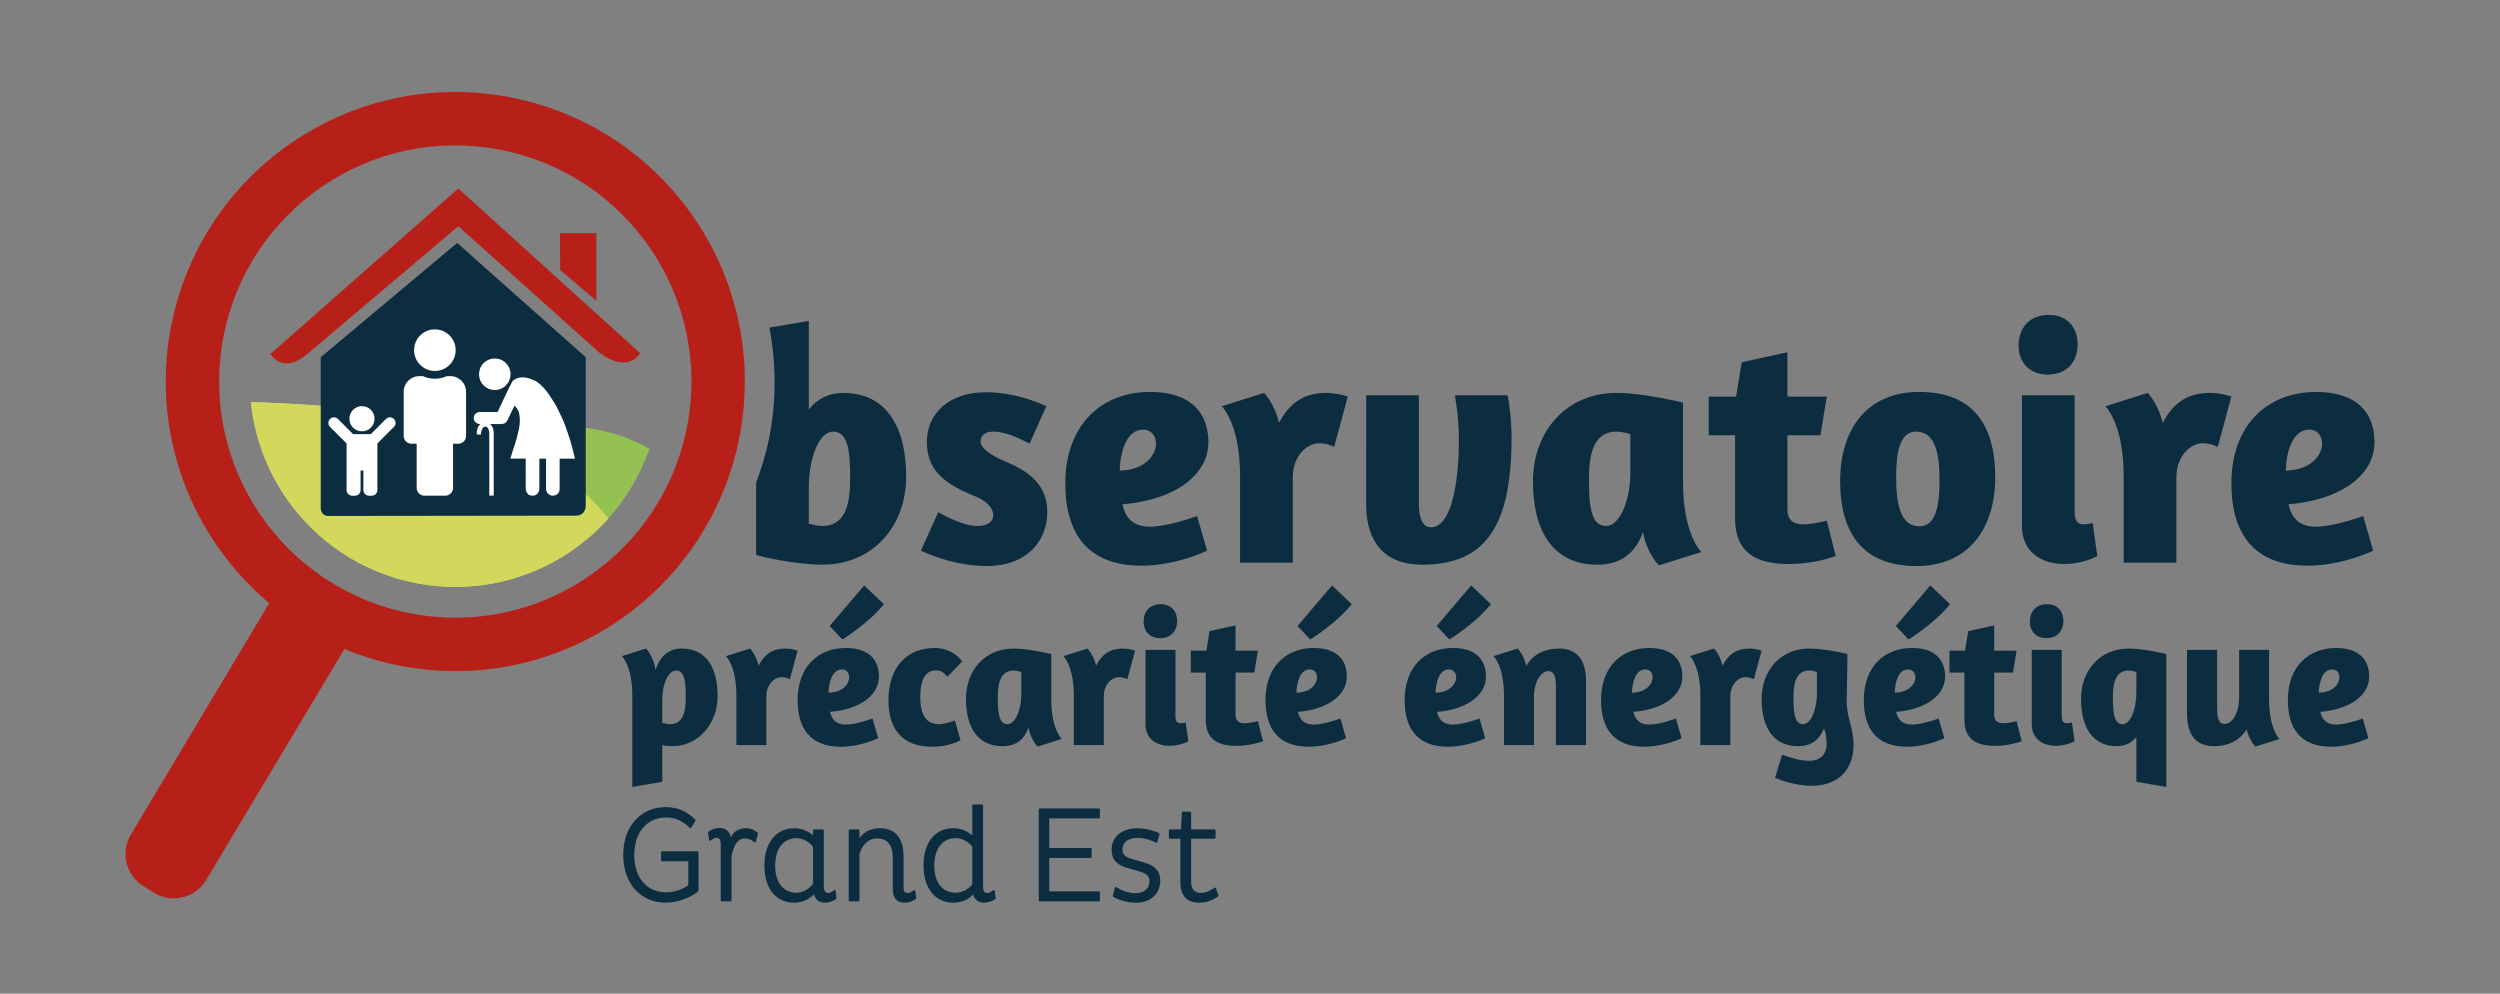 <?xml version="1.0" encoding="utf-8"?>
<!-- Generator: Adobe Illustrator 16.0.0, SVG Export Plug-In . SVG Version: 6.00 Build 0)  -->
<!DOCTYPE svg PUBLIC "-//W3C//DTD SVG 1.1//EN" "http://www.w3.org/Graphics/SVG/1.1/DTD/svg11.dtd">
<svg version="1.1" id="Calque_1" xmlns="http://www.w3.org/2000/svg" xmlns:xlink="http://www.w3.org/1999/xlink" x="0px" y="0px"
	 width="600px" height="238.475px" viewBox="0 0 600 238.475" enable-background="new 0 0 600 238.475" xml:space="preserve">
<rect x="0" y="0" width="600" height="238.475" fill="#808080" stroke="none"/>
<g>
	<path fill="#0C2C40" d="M251.103,97.504l-3.996,8.965c-1.765-0.883-5.441-2.882-8.728-2.882c-1.681,0-3.042,0.719-3.042,2.318
		c0,1.682,2.403,3.364,6.006,4.884c6.322,2.644,10.003,6.003,10.003,12.167c0,6.883-4.962,12.885-14.41,12.885
		c-7.359,0-13.284-2.478-15.927-3.683l4.163-9.202c1.043,0.481,5.765,3.28,9.365,3.28c2.243,0,3.842-0.879,3.842-2.561
		c0-2-2.002-3.681-4.719-4.723c-8.007-3.203-11.208-6.884-11.208-12.887c0-6.804,5.281-11.926,14.167-11.926
		C244.624,94.141,251.103,97.504,251.103,97.504"/>
	<path fill="#0C2C40" d="M276.002,94.063c10.004,0,14.011,5.2,14.011,12.085c0,7.766-7.928,13.848-20.652,14.885
		c0.722,3.204,2.561,5.368,6.562,5.368c4.643,0,11.367-2.566,11.367-2.566l2.399,8.324c0,0-7.284,3.603-15.763,3.603
		c-13.051,0-18.251-7.923-18.251-19.691C255.675,101.743,264.557,94.063,276.002,94.063 M268.719,112.951
		c6.325-0.161,8.727-3.922,8.727-6.482c0-2.002-1.279-3.363-3.046-3.363C270.322,103.105,268.881,108.388,268.719,112.951"/>
	<path fill="#0C2C40" d="M310.267,114.633v20.408H297.62V114.23c0-12.646-4.407-16.727-4.407-16.727l10.169-3.206
		c0,0,2.485,2.483,3.597,7.207c2.647-5.125,6.329-7.207,11.291-7.207c2.242,0,4.002,0.481,5.202,0.883l-3.28,12.088
		c-0.72-0.4-2.003-0.882-3.759-0.882C314.187,106.387,310.267,108.869,310.267,114.633"/>
	<path fill="#0C2C40" d="M361.821,94.86c0.396,1.683,0.958,6.003,0.958,10.165c0,22.174-6.884,30.497-21.533,30.497
		c-9.124,0-13.362-5.684-13.362-14.329V94.86h12.643v26.095c0,3.12,0.805,5.603,2.88,5.603c5.043,0,6.722-11.127,6.722-20.892
		c0-5.283-0.641-8.724-0.96-10.806H361.821z"/>
	<path fill="#0C2C40" d="M403.925,115.75c0,12.649,4.404,16.729,4.404,16.729l-10.167,3.204c0,0-2.883-2.725-3.844-8.007
		c-1.754,4.962-5.197,7.847-10.959,7.847c-10.489,0-15.449-7.927-15.449-19.929c0-12.249,8.162-21.296,20.087-21.296
		c6.644,0,15.772,2.324,15.929,2.324V115.75z M391.279,113.512v-9.286c-0.721-0.321-2.323-0.639-3.283-0.639
		c-5.204,0-6.641,4.72-6.641,11.204c0,5.923,0.239,11.446,4.08,11.446C388.72,126.237,391.279,120.233,391.279,113.512"/>
	<path fill="#0C2C40" d="M410.097,95.181h6.564l1.357-8.24l10.967-2.407v10.647h9.442l-1.52,9.286h-7.923v17.848
		c0,2.322,1.281,3.523,3.68,3.523c2.563,0,5.762-0.881,5.762-0.881l2.165,8.483c-2.165,0.722-5.927,1.921-11.37,1.921
		c-8.002,0-12.805-2.961-12.805-10.886v-20.009h-6.32V95.181z"/>
	<path fill="#0C2C40" d="M478.852,114.55c0,12.089-6.239,21.294-18.886,21.294c-12.808,0-18.33-7.767-18.33-20.413
		c0-12.163,6.245-21.368,18.971-21.368C473.331,94.063,478.852,101.743,478.852,114.55 M455.081,114.55
		c0,6.482,1.04,11.765,5.609,11.765c3.919,0,4.799-4.957,4.799-10.963c0-6.563-1.045-11.765-5.605-11.765
		C455.965,103.587,455.081,108.388,455.081,114.55"/>
	<path fill="#0C2C40" d="M498.631,82.615c0,4.165-2.48,7.284-7.199,7.284c-4.487,0-6.967-3.119-6.967-6.885
		c0-4.242,2.48-7.44,7.287-7.44C496.151,75.574,498.631,78.616,498.631,82.615 M485.268,126.314V94.86h12.644v27.854
		c0,2.403,0.719,3.124,2.242,3.124c0.801,0,1.841-0.241,2.078-0.323l1.122,7.926c-0.157,0.162-3.599,1.921-7.926,1.921
		C489.426,135.361,485.268,132,485.268,126.314"/>
	<path fill="#0C2C40" d="M522.329,114.633v20.408h-12.65V114.23c0-12.646-4.398-16.727-4.398-16.727l10.165-3.206
		c0,0,2.481,2.483,3.604,7.207c2.642-5.125,6.316-7.207,11.283-7.207c2.243,0,3.999,0.481,5.203,0.883l-3.278,12.088
		c-0.726-0.4-2.005-0.882-3.765-0.882C526.248,106.387,522.329,108.869,522.329,114.633"/>
	<path fill="#0C2C40" d="M555.871,94.063c10.004,0,14.008,5.2,14.008,12.085c0,7.766-7.921,13.848-20.652,14.885
		c0.718,3.204,2.562,5.368,6.563,5.368c4.643,0,11.366-2.566,11.366-2.566l2.403,8.324c0,0-7.283,3.603-15.771,3.603
		c-13.049,0-18.252-7.923-18.252-19.691C535.536,101.743,544.425,94.063,555.871,94.063 M548.586,112.951
		c6.325-0.161,8.725-3.922,8.725-6.482c0-2.002-1.283-3.363-3.039-3.363C550.189,103.105,548.746,108.388,548.586,112.951"/>
	<path fill="#0C2C40" d="M202.434,94.301c-3.603,0-6.321,1.44-8.325,4.002V77.014l-9.447,1.615
		c1.593,8.35,1.721,17.119,0.031,25.974c-0.749,3.917-1.881,7.65-3.226,11.267V133.2c0.88,0.319,9.283,2.322,15.925,2.322
		c11.928,0,20.088-9.046,20.088-21.211C217.48,102.225,212.523,94.301,202.434,94.301 M197.392,126.237
		c-1.042,0-2.642-0.399-3.283-0.56v-8.564c0-7.126,2.403-13.526,5.845-13.526c3.841,0,4.08,5.52,4.08,11.524
		C204.033,121.515,202.595,126.237,197.392,126.237"/>
	<g>
		<path fill="#0C2C40" d="M165.696,198.51c-1.637-1.632-3.399-2.563-5.805-2.563c-4.518,0-7.917,3.396-7.917,9.265
			c0,5.899,3.431,9.197,7.824,9.197c2.145,0,4.293-0.766,5.641-1.857v-6.091h-6.541v-1.893h8.496v9.167
			c-1.731,1.479-4.873,2.659-7.693,2.659c-5.483,0-9.874-4.163-9.874-11.183c0-7.085,4.391-11.253,9.874-11.253
			c2.98,0,5.098,1.056,6.987,2.919L165.696,198.51z"/>
		
			<path fill="none" stroke="#0C2C40" stroke-width="0.5" stroke-linecap="round" stroke-linejoin="round" stroke-miterlimit="10" d="
			M165.696,198.51c-1.637-1.632-3.399-2.563-5.805-2.563c-4.518,0-7.917,3.396-7.917,9.265c0,5.899,3.431,9.197,7.824,9.197
			c2.145,0,4.293-0.766,5.641-1.857v-6.091h-6.541v-1.893h8.496v9.167c-1.731,1.479-4.873,2.659-7.693,2.659
			c-5.483,0-9.874-4.163-9.874-11.183c0-7.085,4.391-11.253,9.874-11.253c2.98,0,5.098,1.056,6.987,2.919L165.696,198.51z"/>
		<path fill="#0C2C40" d="M181.18,201.94c-0.676-0.61-1.442-0.963-2.374-0.963c-2.05,0-2.947,1.925-3.493,4.394v10.705h-2.085
			v-13.238c0-1.281-0.29-2.019-1.311-2.019c-0.484,0-0.996,0.286-1.51,0.705l-0.226-1.735c0.611-0.446,1.605-0.828,2.503-0.828
			c1.57,0,2.404,0.93,2.596,2.786c0.737-1.793,1.826-2.723,3.75-2.723c1.059,0,1.957,0.382,2.628,1.026L181.18,201.94z"/>
		
			<path fill="none" stroke="#0C2C40" stroke-width="0.5" stroke-linecap="round" stroke-linejoin="round" stroke-miterlimit="10" d="
			M181.18,201.94c-0.676-0.61-1.442-0.963-2.374-0.963c-2.05,0-2.947,1.925-3.493,4.394v10.705h-2.085v-13.238
			c0-1.281-0.29-2.019-1.311-2.019c-0.484,0-0.996,0.286-1.51,0.705l-0.226-1.735c0.611-0.446,1.605-0.828,2.503-0.828
			c1.57,0,2.404,0.93,2.596,2.786c0.737-1.793,1.826-2.723,3.75-2.723c1.059,0,1.957,0.382,2.628,1.026L181.18,201.94z"/>
		<path fill="#0C2C40" d="M197.463,212.521c0,1.281,0.354,2.05,1.285,2.05c0.511,0,1.025-0.287,1.568-0.704l0.192,1.699
			c-0.61,0.447-1.57,0.829-2.467,0.829c-1.509,0-2.276-0.7-2.534-2.335c-1.06,1.346-2.82,2.335-4.904,2.335
			c-4.168,0-6.892-3.199-6.892-8.616c0-5.389,2.628-8.754,6.989-8.754c1.728,0,3.622,0.801,4.679,2.116v-1.827h2.083V212.521z
			 M191.182,200.913c-3.302,0-5.385,2.598-5.385,6.865c0,4.196,2.083,6.729,5.385,6.729c1.829,0,3.366-1.185,4.199-2.307v-9.042
			C194.547,202.036,193.01,200.913,191.182,200.913"/>
		
			<path fill="none" stroke="#0C2C40" stroke-width="0.5" stroke-linecap="round" stroke-linejoin="round" stroke-miterlimit="10" d="
			M197.463,212.521c0,1.281,0.354,2.05,1.285,2.05c0.511,0,1.025-0.287,1.568-0.704l0.192,1.699c-0.61,0.447-1.57,0.829-2.467,0.829
			c-1.509,0-2.276-0.7-2.534-2.335c-1.06,1.346-2.82,2.335-4.904,2.335c-4.168,0-6.892-3.199-6.892-8.616
			c0-5.389,2.628-8.754,6.989-8.754c1.728,0,3.622,0.801,4.679,2.116v-1.827h2.083V212.521z M191.182,200.913
			c-3.302,0-5.385,2.598-5.385,6.865c0,4.196,2.083,6.729,5.385,6.729c1.829,0,3.366-1.185,4.199-2.307v-9.042
			C194.547,202.036,193.01,200.913,191.182,200.913z"/>
		<path fill="#0C2C40" d="M203.938,216.076v-16.763h2.083v2.693c0.998-1.893,2.758-2.982,5.194-2.982
			c3.622,0,5.386,2.406,5.386,6.571v7.242c0,1.253,0.351,1.732,1.22,1.732c0.576,0,1.059-0.287,1.605-0.675l0.225,1.67
			c-0.614,0.447-1.508,0.829-2.471,0.829c-1.794,0-2.66-0.924-2.66-3.072v-7.374c0-3.203-1.313-4.971-4.008-4.971
			c-2.371,0-3.912,1.795-4.489,3.979v11.12H203.938z"/>
		
			<path fill="none" stroke="#0C2C40" stroke-width="0.5" stroke-linecap="round" stroke-linejoin="round" stroke-miterlimit="10" d="
			M203.938,216.076v-16.763h2.083v2.693c0.998-1.893,2.758-2.982,5.194-2.982c3.622,0,5.386,2.406,5.386,6.571v7.242
			c0,1.253,0.351,1.732,1.22,1.732c0.576,0,1.059-0.287,1.605-0.675l0.225,1.67c-0.614,0.447-1.508,0.829-2.471,0.829
			c-1.794,0-2.66-0.924-2.66-3.072v-7.374c0-3.203-1.313-4.971-4.008-4.971c-2.371,0-3.912,1.795-4.489,3.979v11.12H203.938z"/>
		<path fill="#0C2C40" d="M235.676,193.318v19.2c0,1.286,0.289,2.052,1.283,2.052c0.511,0,1.027-0.288,1.54-0.704l0.224,1.702
			c-0.609,0.444-1.636,0.831-2.534,0.831c-1.411,0-2.243-0.739-2.498-2.245c-1.059,1.316-2.757,2.245-4.907,2.245
			c-4.134,0-6.89-3.27-6.89-8.721c0-5.45,2.756-8.654,6.89-8.654c2.02,0,3.717,0.898,4.808,2.081v-7.787H235.676z M229.361,214.507
			c1.828,0,3.367-1.059,4.23-2.148v-9.264c-0.833-1.123-2.402-2.182-4.23-2.182c-3.301,0-5.387,2.598-5.387,6.859
			C223.974,211.976,226.06,214.507,229.361,214.507"/>
		
			<path fill="none" stroke="#0C2C40" stroke-width="0.5" stroke-linecap="round" stroke-linejoin="round" stroke-miterlimit="10" d="
			M235.676,193.318v19.2c0,1.286,0.289,2.052,1.283,2.052c0.511,0,1.027-0.288,1.54-0.704l0.224,1.702
			c-0.609,0.444-1.636,0.831-2.534,0.831c-1.411,0-2.243-0.739-2.498-2.245c-1.059,1.316-2.757,2.245-4.907,2.245
			c-4.134,0-6.89-3.27-6.89-8.721c0-5.45,2.756-8.654,6.89-8.654c2.02,0,3.717,0.898,4.808,2.081v-7.787H235.676z M229.361,214.507
			c1.828,0,3.367-1.059,4.23-2.148v-9.264c-0.833-1.123-2.402-2.182-4.23-2.182c-3.301,0-5.387,2.598-5.387,6.859
			C223.974,211.976,226.06,214.507,229.361,214.507z"/>
		<polygon fill="#0C2C40" points="249.556,216.076 249.556,194.278 263.725,194.278 263.725,196.169 251.577,196.169 
			251.577,203.769 261.739,203.769 261.739,205.66 251.577,205.66 251.577,214.185 263.725,214.185 263.725,216.076 		"/>
		
			<polygon fill="none" stroke="#0C2C40" stroke-width="0.5" stroke-linecap="round" stroke-linejoin="round" stroke-miterlimit="10" points="
			249.556,216.076 249.556,194.278 263.725,194.278 263.725,196.169 251.577,196.169 251.577,203.769 261.739,203.769 
			261.739,205.66 251.577,205.66 251.577,214.185 263.725,214.185 263.725,216.076 		"/>
		<path fill="#0C2C40" d="M277.512,202.007c-1.123-0.614-2.851-1.155-4.491-1.155c-2.5,0-3.876,1.218-3.876,3.108
			c0,1.38,0.802,1.957,2.595,2.468l2.885,0.836c2.245,0.642,3.592,1.824,3.592,4.07c0,2.788-1.956,5.065-5.582,5.065
			c-2.306,0-4.229-0.739-5.319-1.346l0.48-1.896c1.028,0.644,2.724,1.446,4.747,1.446c2.372,0,3.589-1.377,3.589-3.108
			c0-1.575-1.125-2.151-2.63-2.602l-2.914-0.832c-2.31-0.673-3.56-1.862-3.56-4.068c0-2.854,2.181-4.97,5.897-4.97
			c1.795,0,4.072,0.573,5.128,1.152L277.512,202.007z"/>
		
			<path fill="none" stroke="#0C2C40" stroke-width="0.5" stroke-linecap="round" stroke-linejoin="round" stroke-miterlimit="10" d="
			M277.512,202.007c-1.123-0.614-2.851-1.155-4.491-1.155c-2.5,0-3.876,1.218-3.876,3.108c0,1.38,0.802,1.957,2.595,2.468
			l2.885,0.836c2.245,0.642,3.592,1.824,3.592,4.07c0,2.788-1.956,5.065-5.582,5.065c-2.306,0-4.229-0.739-5.319-1.346l0.48-1.896
			c1.028,0.644,2.724,1.446,4.747,1.446c2.372,0,3.589-1.377,3.589-3.108c0-1.575-1.125-2.151-2.63-2.602l-2.914-0.832
			c-2.31-0.673-3.56-1.862-3.56-4.068c0-2.854,2.181-4.97,5.897-4.97c1.795,0,4.072,0.573,5.128,1.152L277.512,202.007z"/>
		<path fill="#0C2C40" d="M285.622,211.495c0,2.148,0.929,3.043,2.596,3.043c1.093,0,2.501-0.573,3.366-1.281l0.608,1.697
			c-1.185,0.835-2.597,1.44-4.421,1.44c-2.564,0-4.233-1.377-4.233-4.678v-10.676h-2.757v-1.728h2.887l0.224-4.262h1.731v4.262
			h5.865v1.728h-5.865V211.495z"/>
		
			<path fill="none" stroke="#0C2C40" stroke-width="0.5" stroke-linecap="round" stroke-linejoin="round" stroke-miterlimit="10" d="
			M285.622,211.495c0,2.148,0.929,3.043,2.596,3.043c1.093,0,2.501-0.573,3.366-1.281l0.608,1.697
			c-1.185,0.835-2.597,1.44-4.421,1.44c-2.564,0-4.233-1.377-4.233-4.678v-10.676h-2.757v-1.728h2.887l0.224-4.262h1.731v4.262
			h5.865v1.728h-5.865V211.495z"/>
	</g>
	<path fill="#B72018" d="M122.3,23.321c-37.695-7.198-74.081,17.526-81.279,55.221c-4.889,25.595,4.971,50.563,23.592,66.225
		l-33.092,55.337c-2.674,4.245-1.403,9.858,2.848,12.535l2.493,1.571c4.25,2.676,9.861,1.398,12.536-2.85l33.258-55.595
		c4.297,1.776,8.838,3.151,13.585,4.059c37.693,7.194,74.082-17.528,81.279-55.219C184.72,66.912,159.993,30.52,122.3,23.321
		 M164.93,102.202c-5.869,30.736-35.546,50.9-66.289,45.029c-30.74-5.867-50.9-35.546-45.031-66.288
		c5.867-30.742,35.545-50.899,66.287-45.031C150.639,41.783,170.801,71.459,164.93,102.202"/>
	<g>
		<g>
			<path fill="#0C2C40" d="M151.757,188.863V166.98c0-7.188-2.502-9.509-2.502-9.509l5.777-1.819c0,0,1.866,1.774,2.274,5.187
				c1.137-3.412,3.14-5.187,6.37-5.187c5.731,0,8.552,4.504,8.552,11.374c0,6.777-4.686,12.056-10.918,12.056
				c-0.773,0-1.638-0.092-2.366-0.273v8.825L151.757,188.863z M158.945,167.8v5.686c0.41,0.092,1.274,0.318,1.866,0.318
				c2.957,0,3.775-2.684,3.775-6.323c0-3.411-0.136-6.551-2.32-6.551C160.401,160.93,158.945,164.16,158.945,167.8z"/>
			<path fill="#0C2C40" d="M183.924,167.208v11.601h-7.188V166.98c0-7.188-2.502-9.509-2.502-9.509l5.778-1.819
				c0,0,1.411,1.41,2.047,4.095c1.501-2.911,3.594-4.095,6.415-4.095c1.274,0,2.275,0.272,2.957,0.501l-1.865,6.869
				c-0.41-0.228-1.138-0.501-2.138-0.501C186.153,162.521,183.924,163.933,183.924,167.208z"/>
			<path fill="#0C2C40" d="M202.987,155.516c5.687,0,7.961,2.957,7.961,6.87c0,4.413-4.503,7.87-11.737,8.461
				c0.41,1.82,1.456,3.049,3.73,3.049c2.638,0,6.46-1.456,6.46-1.456l1.365,4.732c0,0-4.14,2.046-8.962,2.046
				c-7.416,0-10.373-4.503-10.373-11.191C191.431,159.883,196.481,155.516,202.987,155.516z M198.847,166.253
				c3.594-0.092,4.958-2.229,4.958-3.686c0-1.138-0.728-1.911-1.728-1.911C199.757,160.656,198.938,163.659,198.847,166.253z
				 M199.12,150.239l8.28-9.736l4.731,4.504c-3.821,4.731-9.963,8.462-9.963,8.462L199.12,150.239z"/>
			<path fill="#0C2C40" d="M227.373,162.431c-0.729-0.864-1.411-1.547-2.639-1.547c-1.501,0-3.867,0.592-3.867,6.369
				c0,5.732,2.548,6.551,4.504,6.551c1.456,0,3.685-0.863,3.821-0.909l1.319,4.776c-0.045,0.046-2.73,1.547-6.778,1.547
				c-7.415,0-10.509-4.503-10.509-11.191c0-8.188,4.731-12.511,11.055-12.511c2.957,0,5.232,1.32,6.642,3.23L227.373,162.431z"/>
			<path fill="#0C2C40" d="M252.306,167.845c0,7.188,2.501,9.508,2.501,9.508l-5.777,1.82c0,0-1.638-1.547-2.184-4.55
				c-1.001,2.82-2.958,4.459-6.233,4.459c-5.96,0-8.781-4.505-8.781-11.328c0-6.961,4.641-12.102,11.419-12.102
				c3.776,0,8.962,1.319,9.054,1.319V167.845z M245.118,166.57v-5.276c-0.41-0.183-1.32-0.364-1.866-0.364
				c-2.957,0-3.776,2.684-3.776,6.369c0,3.367,0.137,6.505,2.321,6.505C243.662,173.804,245.118,170.393,245.118,166.57z"/>
			<path fill="#0C2C40" d="M264.91,167.208v11.601h-7.188V166.98c0-7.188-2.502-9.509-2.502-9.509l5.778-1.819
				c0,0,1.411,1.41,2.047,4.095c1.501-2.911,3.593-4.095,6.414-4.095c1.274,0,2.275,0.272,2.957,0.501l-1.865,6.869
				c-0.409-0.228-1.137-0.501-2.138-0.501C267.139,162.521,264.91,163.933,264.91,167.208z"/>
			<path fill="#0C2C40" d="M282.517,149.011c0,2.365-1.411,4.14-4.094,4.14c-2.548,0-3.958-1.774-3.958-3.912
				c0-2.411,1.411-4.231,4.141-4.231C281.106,145.007,282.517,146.736,282.517,149.011z M274.92,173.85v-17.879h7.188v15.832
				c0,1.364,0.409,1.774,1.274,1.774c0.454,0,1.046-0.137,1.183-0.182l0.637,4.504c-0.091,0.091-2.048,1.091-4.504,1.091
				C277.286,178.99,274.92,177.08,274.92,173.85z"/>
			<path fill="#0C2C40" d="M285.794,156.153h3.73l0.773-4.687l6.232-1.364v6.051h5.368l-0.864,5.276h-4.504v10.146
				c0,1.319,0.729,2.002,2.093,2.002c1.456,0,3.275-0.501,3.275-0.501l1.229,4.823c-1.229,0.409-3.366,1.091-6.46,1.091
				c-4.549,0-7.279-1.683-7.279-6.187V161.43h-3.594V156.153z"/>
			<path fill="#0C2C40" d="M315.275,155.516c5.687,0,7.961,2.957,7.961,6.87c0,4.413-4.503,7.87-11.737,8.461
				c0.409,1.82,1.456,3.049,3.73,3.049c2.638,0,6.46-1.456,6.46-1.456l1.364,4.732c0,0-4.139,2.046-8.961,2.046
				c-7.415,0-10.374-4.503-10.374-11.191C303.72,159.883,308.77,155.516,315.275,155.516z M311.136,166.253
				c3.594-0.092,4.958-2.229,4.958-3.686c0-1.138-0.728-1.911-1.729-1.911C312.045,160.656,311.227,163.659,311.136,166.253z
				 M311.408,150.239l8.28-9.736l4.731,4.504c-3.821,4.731-9.963,8.462-9.963,8.462L311.408,150.239z"/>
			<path fill="#0C2C40" d="M348.67,155.516c5.687,0,7.962,2.957,7.962,6.87c0,4.413-4.504,7.87-11.738,8.461
				c0.41,1.82,1.456,3.049,3.73,3.049c2.639,0,6.46-1.456,6.46-1.456l1.365,4.732c0,0-4.14,2.046-8.962,2.046
				c-7.416,0-10.373-4.503-10.373-11.191C337.114,159.883,342.165,155.516,348.67,155.516z M344.531,166.253
				c3.594-0.092,4.958-2.229,4.958-3.686c0-1.138-0.729-1.911-1.729-1.911C345.44,160.656,344.622,163.659,344.531,166.253z
				 M344.804,150.239l8.279-9.736l4.731,4.504c-3.821,4.731-9.963,8.462-9.963,8.462L344.804,150.239z"/>
			<path fill="#0C2C40" d="M373.42,178.809v-14.193c0-2.094-0.409-3.55-1.819-3.55c-1.683,0-3.458,2.367-3.458,6.324v11.419h-7.188
				V166.98c0-7.188-2.502-9.509-2.502-9.509l5.778-1.819c0,0,1.456,1.455,2.093,4.14c1.592-2.82,4.549-4.14,7.779-4.14
				c4.731,0,6.551,3.139,6.551,7.916v15.24H373.42z"/>
			<path fill="#0C2C40" d="M395.805,155.516c5.687,0,7.962,2.957,7.962,6.87c0,4.413-4.504,7.87-11.738,8.461
				c0.41,1.82,1.456,3.049,3.73,3.049c2.639,0,6.46-1.456,6.46-1.456l1.364,4.732c0,0-4.14,2.046-8.962,2.046
				c-7.415,0-10.373-4.503-10.373-11.191C384.25,159.883,389.299,155.516,395.805,155.516z M391.666,166.253
				c3.594-0.092,4.958-2.229,4.958-3.686c0-1.138-0.728-1.911-1.728-1.911C392.575,160.656,391.756,163.659,391.666,166.253z"/>
			<path fill="#0C2C40" d="M415.278,167.208v11.601h-7.188V166.98c0-7.188-2.502-9.509-2.502-9.509l5.778-1.819
				c0,0,1.411,1.41,2.047,4.095c1.501-2.911,3.593-4.095,6.415-4.095c1.274,0,2.274,0.272,2.957,0.501l-1.866,6.869
				c-0.409-0.228-1.137-0.501-2.138-0.501C417.507,162.521,415.278,163.933,415.278,167.208z"/>
			<path fill="#0C2C40" d="M427.7,181.129c2.638,0.91,4.413,1.455,6.642,1.455c2.412,0,4.049-1.455,4.049-4.049
				c0-1.363-0.227-2.684-0.636-3.73c-1.046,2.685-3.003,4.277-6.188,4.277c-5.959,0-8.78-4.505-8.78-11.328
				c0-6.961,4.641-12.102,11.419-12.102c3.64,0,8.326,1.092,9.19,1.319l-0.182,11.328c-0.045,3.866,1.638,6.46,1.638,10.372
				c0,6.324-3.913,9.918-10.055,9.918c-2.775,0-5.959-0.728-8.78-1.91L427.7,181.129z M436.07,166.253v-4.959
				c-0.41-0.183-1.32-0.364-1.866-0.364c-2.957,0-3.776,2.684-3.776,6.369c0,3.367,0.137,6.505,2.321,6.505
				C434.66,173.804,436.07,170.21,436.07,166.253z"/>
			<path fill="#0C2C40" d="M458.864,155.516c5.687,0,7.961,2.957,7.961,6.87c0,4.413-4.504,7.87-11.737,8.461
				c0.41,1.82,1.456,3.049,3.73,3.049c2.639,0,6.46-1.456,6.46-1.456l1.365,4.732c0,0-4.14,2.046-8.962,2.046
				c-7.416,0-10.373-4.503-10.373-11.191C447.309,159.883,452.358,155.516,458.864,155.516z M454.724,166.253
				c3.595-0.092,4.958-2.229,4.958-3.686c0-1.138-0.728-1.911-1.728-1.911C455.634,160.656,454.815,163.659,454.724,166.253z
				 M454.997,150.239l8.28-9.736l4.731,4.504c-3.821,4.731-9.963,8.462-9.963,8.462L454.997,150.239z"/>
			<path fill="#0C2C40" d="M467.874,156.153h3.731l0.773-4.687l6.232-1.364v6.051h5.369l-0.864,5.276h-4.504v10.146
				c0,1.319,0.729,2.002,2.092,2.002c1.456,0,3.276-0.501,3.276-0.501l1.228,4.823c-1.228,0.409-3.366,1.091-6.46,1.091
				c-4.549,0-7.279-1.683-7.279-6.187V161.43h-3.594V156.153z"/>
			<path fill="#0C2C40" d="M495.217,149.011c0,2.365-1.409,4.14-4.094,4.14c-2.548,0-3.958-1.774-3.958-3.912
				c0-2.411,1.41-4.231,4.14-4.231C493.808,145.007,495.217,146.736,495.217,149.011z M487.62,173.85v-17.879h7.188v15.832
				c0,1.364,0.409,1.774,1.274,1.774c0.455,0,1.046-0.137,1.183-0.182l0.637,4.504c-0.091,0.091-2.047,1.091-4.504,1.091
				C489.985,178.99,487.62,177.08,487.62,173.85z"/>
			<path fill="#0C2C40" d="M519.921,188.863l-7.188-1.229v-10.781c-1.137,1.41-2.639,2.229-4.731,2.229
				c-5.732,0-8.553-4.505-8.553-11.328c0-6.961,4.641-12.102,11.42-12.102c3.775,0,9.053,1.319,9.053,1.319V188.863z
				 M512.733,166.161v-4.867c-0.41-0.183-1.32-0.364-1.865-0.364c-2.958,0-3.777,2.684-3.777,6.369c0,3.367,0.137,6.505,2.321,6.505
				C511.369,173.804,512.733,170.165,512.733,166.161z"/>
			<path fill="#0C2C40" d="M537.393,155.971h7.188v11.874c0,7.188,2.502,9.508,2.502,9.508l-5.778,1.82c0,0-1.501-1.456-2.138-4.186
				c-1.592,2.82-4.55,4.095-7.734,4.095c-4.777,0-6.551-3.095-6.551-7.916v-15.195h7.233v14.239c0,2.139,0.41,3.549,1.819,3.549
				c1.684,0,3.458-2.457,3.458-6.415V155.971z"/>
			<path fill="#0C2C40" d="M560.643,155.516c5.687,0,7.961,2.957,7.961,6.87c0,4.413-4.504,7.87-11.737,8.461
				c0.409,1.82,1.456,3.049,3.73,3.049c2.638,0,6.46-1.456,6.46-1.456l1.364,4.732c0,0-4.139,2.046-8.961,2.046
				c-7.415,0-10.373-4.503-10.373-11.191C549.087,159.883,554.137,155.516,560.643,155.516z M556.503,166.253
				c3.594-0.092,4.958-2.229,4.958-3.686c0-1.138-0.729-1.911-1.729-1.911C557.413,160.656,556.594,163.659,556.503,166.253z"/>
		</g>
	</g>
	<g>
		<defs>
			<path id="SVGID_1_" d="M157.681,100.816c5.104-26.737-12.432-52.548-39.17-57.655c-26.733-5.105-52.543,12.431-57.652,39.168
				c-5.104,26.737,12.433,52.549,39.168,57.651C126.764,145.087,152.573,127.551,157.681,100.816z"/>
		</defs>
		<clipPath id="SVGID_2_">
			<use xlink:href="#SVGID_1_"  overflow="visible"/>
		</clipPath>
		<g clip-path="url(#SVGID_2_)">
			<path fill="#D1D85B" d="M150.519,131.078c-6.125,13.303-18.016,23.798-33.351,27.529c-26.649,6.481-53.501-9.866-59.987-36.516
				c-2.129-8.772-1.746-17.562,0.627-25.644C117.724,97.727,139.441,112.157,150.519,131.078"/>
		</g>
		<g clip-path="url(#SVGID_2_)">
			<defs>
				<path id="SVGID_3_" d="M157.681,100.816c5.104-26.737-12.432-52.548-39.17-57.657c-26.733-5.104-52.543,12.432-57.652,39.17
					c-5.104,26.737,12.433,52.549,39.168,57.65C126.764,145.087,152.573,127.548,157.681,100.816z"/>
			</defs>
			<clipPath id="SVGID_4_">
				<use xlink:href="#SVGID_3_"  overflow="visible"/>
			</clipPath>
			<g clip-path="url(#SVGID_4_)">
				<path fill="#95C153" d="M168.575,138.739c2.754,0.926,5.563-1.317,5.217-4.205c-1.008-8.366-5.604-23.248-25-29.983
					c-18.999-6.599-42.841,2.997-49.449,10.992L168.575,138.739z"/>
				<path fill="#D1D85B" d="M150.519,131.076c-6.125,13.305-18.016,23.8-33.351,27.531c-26.649,6.481-53.501-9.866-59.987-36.516
					c-2.129-8.773-1.746-17.562,0.627-25.646C117.724,97.727,139.441,112.157,150.519,131.076"/>
				<g>
					<path fill="#0C2C40" d="M140.575,85.735l-30.859-27.431L76.974,85.735v36.104c0,0-0.069,1.991,1.858,1.991
						c2.417,0,59.387-0.078,59.387-0.078c2.467,0,2.356-2.472,2.356-2.472V85.735z"/>
					<path fill="#B72018" d="M109.989,45.241L64.915,84.944c0,0,2.774,5.128,8.853,0l36.222-30.648l33.985,30.458
						c7.021,5.063,9.646,0,9.646,0L109.989,45.241z"/>
					<polygon fill="#B72018" points="143.139,72.202 143.139,55.958 134.406,55.958 134.434,64.814 					"/>
					<g>
						<path fill="#FFFFFF" d="M83.847,100.498c0-1.669,1.357-3.023,3.027-3.023c1.667,0,3.019,1.354,3.019,3.023
							c0,1.668-1.352,3.02-3.019,3.02C85.204,103.518,83.847,102.166,83.847,100.498z M94.54,100.553
							c-0.526-0.522-1.377-0.522-1.902,0l-3.634,3.639h-4.26l-3.638-3.639c-0.527-0.522-1.374-0.522-1.899,0
							c-0.522,0.529-0.522,1.378,0,1.905l3.973,3.969v11.198c0,0.742,0.601,1.343,1.344,1.343h0.672
							c0.739,0,1.344-0.601,1.344-1.343v-4.704h0.671v4.704c0,0.742,0.603,1.343,1.339,1.343h0.677c0.741,0,1.342-0.601,1.342-1.343
							v-11.198l3.973-3.971C95.065,101.931,95.065,101.082,94.54,100.553z"/>
						<g>
							<path fill-rule="evenodd" clip-rule="evenodd" fill="#FFFFFF" d="M117.432,118.944c0.369,0,0.704,0,1.064,0
								c0-0.096,0.001-0.173,0-0.252c-0.003-3.612-0.004-7.226-0.005-10.84c0-1.214-0.026-2.431,0.009-3.644
								c0.023-0.913-0.13-1.74-0.887-2.438c0.511,0,0.935,0,1.36,0c0.449,0,0.895-0.001,1.342,0c0.698,0.003,1.198-0.333,1.502-0.94
								c0.398-0.797,0.759-1.61,1.143-2.414c0.168-0.353,0.354-0.696,0.538-1.062c0.665,0.617,1.023,1.37,1.159,2.214
								c0.184,1.14,0.116,2.281-0.13,3.409c-0.252,1.158-0.514,2.315-0.897,3.441c-0.407,1.197-0.763,2.411-1.148,3.643
								c1.223,0,2.433,0,3.692,0c0,0.126,0,0.229,0,0.331c0,2.28,0.009,4.562-0.007,6.843c-0.004,0.523,0.21,0.942,0.516,1.315
								c0.369,0.447,1.333,0.536,1.854,0.259c0.666-0.353,0.907-0.918,0.907-1.627c0.002-2.254,0-4.51,0-6.763
								c0-0.104,0-0.208,0-0.332c0.542,0,1.057,0,1.607,0c0,0.111,0,0.215,0,0.319c0,2.297,0,4.595,0.001,6.894
								c0.001,1.188,1.152,1.979,2.257,1.547c0.677-0.265,0.998-0.792,1-1.501c0.01-1.601,0.002-3.201,0.001-4.802
								c0-0.812,0-1.623,0-2.469c1.218,0,2.41,0,3.664,0c-0.099-0.471-0.172-0.897-0.283-1.318
								c-0.252-0.974-0.507-1.948-0.793-2.915c-0.228-0.767-0.496-1.523-0.756-2.279c-0.247-0.718-0.484-1.436-0.771-2.137
								c-0.302-0.74-0.65-1.464-0.991-2.189c-0.272-0.58-0.56-1.152-0.845-1.725c-0.084-0.168-0.175-0.333-0.275-0.49
								c-0.478-0.751-0.953-1.5-1.438-2.244c-0.732-1.124-1.64-2.089-2.683-2.926c-0.228-0.18-0.48-0.341-0.742-0.47
								c-0.961-0.475-1.957-0.832-3.05-0.821c-0.772,0.006-1.479,0.229-2.103,0.683c-0.146,0.108-0.28,0.258-0.364,0.419
								c-0.281,0.526-0.541,1.063-0.8,1.602c-0.562,1.172-1.123,2.349-1.681,3.526c-0.296,0.626-0.591,1.257-0.869,1.891
								c-0.077,0.175-0.188,0.199-0.354,0.198c-1.333-0.006-2.667-0.007-3.999-0.002c-0.954,0.005-1.586,0.813-1.464,1.635
								c0.099,0.679,0.67,1.272,1.57,1.267c-0.729,0.695-0.913,1.552-0.864,2.506c0.342,0,0.668,0,1.009,0
								c0.021-0.234,0.009-0.473,0.072-0.691c0.081-0.284,0.186-0.573,0.335-0.829c0.363-0.621,1.14-0.392,1.363,0.151
								c0.134,0.33,0.227,0.704,0.228,1.058c0.016,3.489,0.011,6.976,0.009,10.465c0,1.42-0.005,2.844-0.007,4.264
								C117.432,118.773,117.432,118.844,117.432,118.944z"/>
							<path fill-rule="evenodd" clip-rule="evenodd" fill="#FFFFFF" d="M122.529,89.813c-0.014-2.055-1.619-3.808-3.855-3.769
								c-2.109,0.038-3.659,1.678-3.699,3.681c-0.044,2.2,1.658,3.858,3.759,3.875C120.794,93.614,122.511,91.98,122.529,89.813z"/>
						</g>
						<path fill="#FFFFFF" d="M104.368,79.047c2.757,0,4.991,2.235,4.991,4.993c0,2.757-2.234,4.992-4.991,4.992
							c-2.753,0-4.987-2.235-4.987-4.992C99.381,81.282,101.615,79.047,104.368,79.047 M108.109,90.276h-0.885
							c-1.771,0.814-3.864,0.847-5.711,0h-0.886c-2.066,0-3.74,1.674-3.74,3.744v10.601c0,1.034,0.836,1.871,1.868,1.871H100v10.604
							c0,1.033,0.839,1.871,1.873,1.871h4.993c1.03,0,1.866-0.838,1.866-1.871v-10.604h1.25c1.036,0,1.871-0.837,1.871-1.871V94.021
							C111.853,91.95,110.175,90.276,108.109,90.276z"/>
					</g>
				</g>
			</g>
		</g>
	</g>
</g>
</svg>
